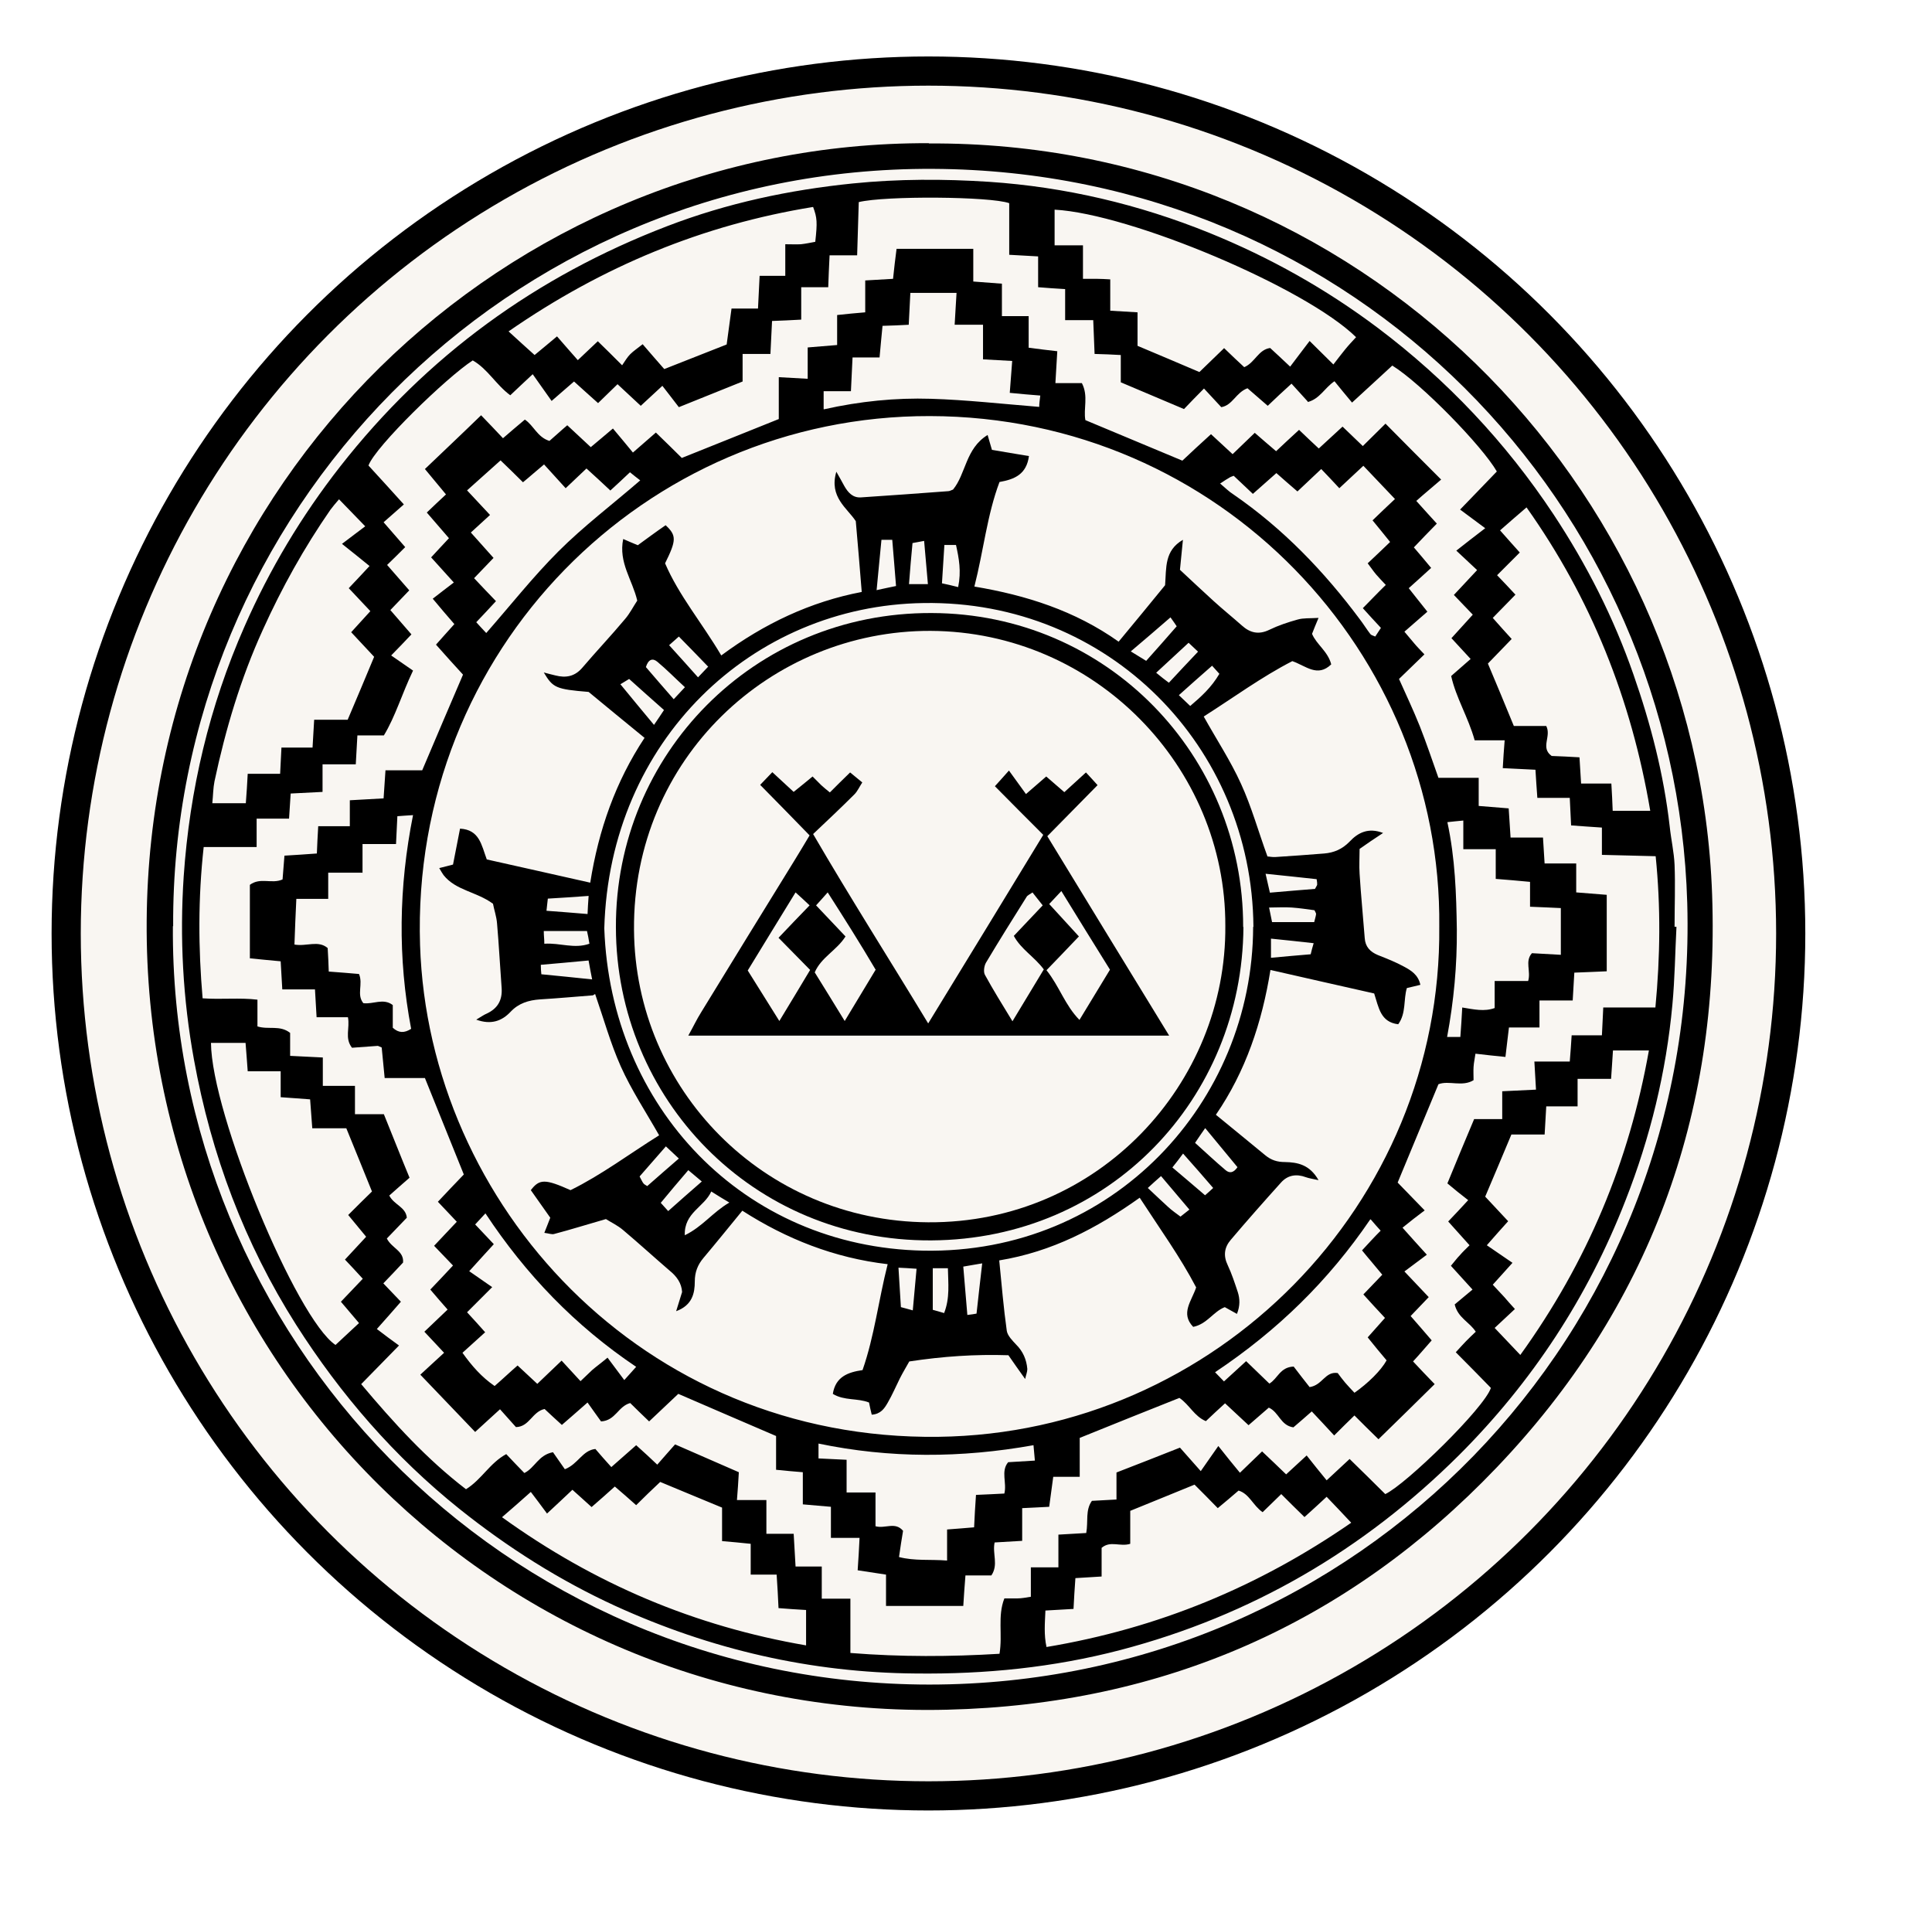 <svg xmlns="http://www.w3.org/2000/svg" xmlns:xlink="http://www.w3.org/1999/xlink" id="Layer_2" data-name="Layer 2" viewBox="0 0 71.52 70.8"><defs><style>      .cls-1 {        stroke-width: 0px;      }      .cls-2 {        fill: #f9f6f2;        filter: url(#drop-shadow-1);        stroke: #000;        stroke-miterlimit: 10;        stroke-width: 1.08px;      }    </style><filter id="drop-shadow-1" filterUnits="userSpaceOnUse"><feGaussianBlur stdDeviation="1.08"></feGaussianBlur></filter></defs><g id="Layer_1-2" data-name="Layer 1"><g><circle class="cls-2" cx="34.37" cy="34.55" r="31.92"></circle><path class="cls-1" d="m34.38,5.31c15.86-.1,28.46,12.56,29,27.8.29,8.16-2.34,15.31-7.98,21.21-5.51,5.77-12.34,8.77-20.33,8.96-16.42.41-29.76-12.8-29.64-29.2.11-16.22,13.29-28.84,28.96-28.78ZM6.4,34.28c-.11,15.13,12.16,28.06,28,28.07,15.87,0,28.51-12.94,28.06-28.92-.42-14.69-12.25-27.1-27.92-27.18-15.83-.08-28.21,12.81-28.13,28.03Z"></path><path class="cls-1" d="m62.06,34.31c-.05.96-.06,1.91-.15,2.87-.23,2.5-.82,4.92-1.74,7.26-1.39,3.57-3.45,6.71-6.16,9.42-3.53,3.51-7.69,5.94-12.53,7.21-2.49.65-5.01.9-7.58.87-3.89-.03-7.59-.89-11.12-2.5-2.07-.95-3.98-2.16-5.77-3.59-2.41-1.93-4.4-4.23-6.05-6.82-1.91-3.01-3.14-6.29-3.78-9.81-.41-2.25-.53-4.51-.38-6.78.22-3.21.95-6.3,2.25-9.25.93-2.12,2.11-4.09,3.54-5.92,3.21-4.1,7.26-7.04,12.11-8.9,2.21-.85,4.51-1.34,6.87-1.58,1.68-.17,3.37-.17,5.05-.06,2.81.19,5.53.83,8.15,1.89,2.24.91,4.31,2.07,6.24,3.52,2.56,1.93,4.73,4.23,6.5,6.9,1.23,1.86,2.23,3.83,2.96,5.93.64,1.83,1.12,3.69,1.34,5.62.05.48.16.95.18,1.42.03.76,0,1.53,0,2.29.02,0,.04,0,.06,0Zm-13.65-19.45c-.21-.23-.4-.44-.6-.66-.32.29-.6.55-.88.82-.28-.24-.53-.46-.75-.65-.43.16-.55.63-.97.7-.21-.23-.42-.45-.64-.69-.27.27-.51.52-.74.76-.82-.35-1.58-.67-2.34-.99v-1.01c-.33-.02-.62-.03-.97-.04-.02-.44-.03-.83-.05-1.25h-1.04v-1.15c-.34-.02-.65-.04-1-.07v-1.14c-.37-.02-.7-.04-1.07-.06v-1.91c-.69-.25-4.59-.28-5.57-.04-.02.62-.04,1.27-.06,1.97h-1.02c-.02.44-.04.81-.05,1.18h-1v1.2c-.39.02-.73.04-1.08.05-.02.43-.04.81-.06,1.22h-1.03v1.02c-.8.32-1.59.64-2.36.95-.22-.29-.41-.53-.61-.79-.29.27-.53.49-.8.74-.31-.29-.58-.54-.86-.8-.24.23-.46.45-.72.7-.33-.29-.61-.55-.89-.8-.26.22-.49.43-.83.72-.24-.34-.46-.65-.7-.99-.34.32-.58.54-.83.78-.53-.39-.84-.98-1.39-1.29-.96.62-3.6,3.18-3.86,3.89.43.47.87.95,1.31,1.44-.27.24-.49.43-.75.66.28.32.53.61.8.92-.24.24-.44.44-.67.66.29.33.54.62.82.94-.24.25-.46.48-.7.73.27.31.52.6.78.9-.24.26-.46.48-.75.78.3.21.56.39.81.56-.42.88-.65,1.69-1.08,2.4h-.98c-.02.35-.04.67-.06,1.07h-1.23v1.02c-.42.02-.8.04-1.18.06-.02.33-.04.6-.06.93h-1.2v1.05h-1.96c-.21,1.9-.2,3.74-.04,5.6.7.05,1.37-.03,2.03.05v.99c.41.13.83-.06,1.21.24v.85c.42.02.8.04,1.21.06v1.05h1.19v1.05h1.07c.33.81.63,1.58.95,2.35-.27.24-.52.45-.75.66.18.35.61.42.65.82-.26.27-.51.53-.74.77.18.36.64.46.6.89-.24.26-.48.51-.73.77.24.25.43.45.65.68-.28.32-.54.62-.89,1.01.29.22.54.41.82.61-.5.51-.94.96-1.4,1.43,1.21,1.44,2.43,2.78,3.88,3.89.58-.36.88-.97,1.49-1.3.24.25.45.48.67.7.39-.19.52-.67,1.06-.77.13.19.29.42.44.63.49-.19.65-.7,1.13-.75.19.22.37.43.59.67.33-.29.61-.54.92-.81.29.26.54.49.78.72.25-.28.45-.52.66-.75.84.37,1.61.7,2.36,1.03-.02.37-.04.66-.07,1.03h1.09v1.25h1.01c.02.41.05.79.07,1.21h.97v1.19h1.06v2.01c1.88.15,3.7.14,5.52.03.12-.72-.08-1.39.18-2.05.18,0,.34,0,.49,0,.15,0,.3-.03.49-.06v-1.09h1.02v-1.21c.38-.02.71-.04,1.03-.06.08-.43-.04-.84.21-1.19.31-.02.6-.03.91-.05v-1c.8-.31,1.57-.61,2.35-.92.23.26.45.51.77.87.22-.32.4-.57.65-.93.31.39.54.68.8.99.31-.3.56-.54.82-.79.32.3.59.56.89.85.25-.23.47-.43.76-.7.25.32.48.6.74.92.32-.3.57-.53.85-.79.46.45.9.88,1.32,1.3.77-.36,3.67-3.19,3.91-3.93-.4-.41-.83-.85-1.3-1.32.15-.16.26-.29.38-.41.12-.12.24-.24.36-.35-.23-.36-.66-.51-.78-1.01.2-.17.43-.36.66-.55-.28-.31-.53-.58-.8-.88.13-.15.22-.28.33-.39.11-.13.23-.24.36-.37-.28-.31-.52-.58-.79-.88.27-.28.49-.52.74-.79-.27-.21-.5-.39-.77-.62.33-.8.65-1.58.99-2.38h1.04v-1.03c.45-.02.83-.04,1.25-.06-.02-.36-.04-.67-.06-1.04h1.31c.03-.36.05-.65.07-.97h1.12c.02-.35.03-.66.05-1.03h1.93c.18-1.89.2-3.72.01-5.6-.66-.02-1.3-.03-1.99-.05v-1.01c-.41-.03-.77-.05-1.14-.08-.02-.36-.03-.66-.05-1.02h-1.2c-.03-.39-.05-.72-.07-1.04-.42-.02-.78-.04-1.21-.06.02-.36.04-.66.07-1.03h-1.11c-.24-.86-.69-1.57-.87-2.38.26-.23.48-.42.72-.63-.25-.27-.47-.51-.71-.77.28-.31.53-.58.79-.87-.24-.25-.45-.47-.7-.73.3-.32.57-.61.86-.92-.25-.23-.46-.43-.77-.72.36-.28.66-.52,1.07-.83-.36-.27-.63-.47-.93-.69.51-.52.94-.98,1.36-1.41-.54-.94-2.8-3.26-3.87-3.92-.47.43-.94.87-1.49,1.37-.24-.29-.45-.54-.65-.79-.37.25-.54.65-.99.77Zm-29.59-2.6c.38.35.67.61.97.88.24-.2.51-.42.83-.69.28.32.52.6.77.88.26-.25.49-.46.74-.7.3.29.56.55.9.89.11-.16.19-.3.3-.41.12-.12.26-.21.46-.37.28.33.54.62.8.92.8-.32,1.56-.61,2.31-.91.06-.46.12-.88.18-1.33h.98c.02-.42.04-.8.06-1.21h.95v-1.17c.23,0,.41.01.58,0,.18-.02.37-.06.53-.09.08-.72.07-.89-.08-1.29-4.07.66-7.79,2.19-11.28,4.61Zm42.27,17.75c-.7-4.13-2.19-7.86-4.58-11.23-.35.3-.65.56-.98.85.28.31.49.56.73.82-.29.29-.56.56-.84.84.24.25.45.47.68.72-.29.3-.56.57-.84.86.24.27.46.52.7.78-.31.32-.59.61-.88.91.33.78.64,1.53.96,2.31h1.2c.2.39-.23.8.2,1.11.33.01.67.03,1.03.05.02.35.04.64.06.97h1.12c.02.36.04.67.05,1.01h1.38Zm-5.14,11.98c-.35.83-.66,1.58-.97,2.3.31.33.58.62.85.91-.26.29-.48.53-.79.89.35.24.64.44.95.65-.3.33-.5.56-.73.81.16.17.29.31.42.45.13.15.26.3.4.45-.28.26-.5.47-.75.7.34.35.62.66.95,1,2.48-3.44,4.03-7.16,4.76-11.27h-1.33c-.02.38-.05.7-.07,1.05h-1.24v1.02h-1.16c-.02.36-.04.67-.06,1.04h-1.22Zm-10.64-29.11c.28.27.52.5.75.71.4-.17.52-.65.96-.71.22.2.43.4.74.69.26-.34.48-.64.72-.95.31.31.56.55.88.87.17-.22.3-.39.43-.55.13-.16.27-.31.41-.46-1.86-1.83-8.36-4.57-11.16-4.72v1.32h1.05v1.24c.21,0,.37,0,.52,0,.15,0,.3.01.49.02v1.16c.36.02.67.04,1.01.06v1.24c.77.32,1.51.64,2.29.97.3-.29.59-.57.91-.88ZM13.55,45.77c-.24-.29-.44-.53-.66-.8.31-.31.58-.58.88-.87-.32-.79-.63-1.56-.95-2.34h-1.26c-.03-.37-.05-.69-.08-1.07-.36-.03-.7-.05-1.09-.08v-.96h-1.22c-.03-.38-.05-.71-.08-1.05h-1.28c.02,2.63,3.16,10.21,4.61,11.18.29-.27.57-.53.87-.81-.24-.28-.45-.53-.67-.79.29-.3.54-.57.81-.85-.23-.25-.43-.47-.66-.71.26-.28.51-.55.78-.84Zm-3.13-18.1h1.15c.02-.37.04-.67.06-1.03h1.24c.34-.8.67-1.58.98-2.33-.31-.33-.57-.61-.85-.91.27-.3.49-.54.71-.78-.28-.3-.53-.56-.8-.85.25-.26.46-.49.77-.82-.33-.27-.63-.51-1.02-.82.32-.24.59-.45.86-.65-.36-.37-.65-.67-.97-1-.13.15-.23.27-.32.39-.97,1.4-1.8,2.89-2.5,4.44-.82,1.8-1.38,3.68-1.79,5.61-.05.25-.05.51-.08.81h1.24c.03-.37.05-.71.07-1.09h1.2c.02-.34.03-.64.05-.99Zm30.37,30.68c-.36.02-.65.04-.98.06-.03.39-.05.76-.07,1.14-.38.02-.7.04-1.04.06-.02.47-.06.89.04,1.35,4.13-.69,7.85-2.23,11.28-4.6-.33-.35-.61-.65-.91-.96-.29.27-.53.49-.82.75-.31-.3-.58-.57-.86-.85-.24.23-.46.45-.69.67-.36-.25-.49-.68-.89-.8-.26.22-.51.44-.77.65-.31-.32-.58-.59-.86-.87-.82.33-1.58.65-2.38.97v1.22c-.38.12-.73-.13-1.06.15v1.06Zm-22.2-2.19c3.43,2.47,7.13,4.03,11.25,4.74v-1.31c-.34-.02-.67-.04-1.02-.07-.02-.43-.04-.82-.07-1.24h-.96v-1.14c-.38-.04-.7-.07-1.06-.1v-1.24c-.78-.32-1.54-.64-2.29-.95-.32.3-.6.57-.89.86-.28-.25-.52-.46-.79-.69-.3.27-.57.51-.86.76-.26-.24-.48-.43-.71-.64-.31.29-.58.55-.94.88-.23-.31-.43-.58-.6-.8-.38.34-.7.62-1.06.93Z"></path><path class="cls-1" d="m13.99,38.71c-.39.03-.69.05-.96.07-.28-.36-.07-.73-.15-1.13h-1.16c-.02-.37-.04-.67-.06-1.03h-1.21c-.02-.37-.04-.7-.06-1.04-.4-.04-.78-.07-1.14-.11v-2.72c.39-.29.81-.02,1.21-.2.02-.26.04-.53.07-.88.38-.02.76-.05,1.2-.08.01-.32.03-.64.05-1.01h1.17v-.96c.43-.02.83-.05,1.25-.07.02-.35.05-.68.07-1.04h1.36c.5-1.18.99-2.33,1.51-3.54-.31-.34-.64-.7-1-1.11.21-.24.43-.48.68-.76-.26-.3-.51-.59-.8-.94.26-.2.5-.39.78-.6-.31-.34-.55-.61-.84-.93.2-.22.41-.44.66-.71-.27-.31-.53-.61-.82-.95.24-.23.45-.43.71-.67-.25-.3-.49-.59-.78-.94.68-.65,1.36-1.29,2.08-1.99.27.28.52.54.81.85.27-.23.53-.46.81-.69.33.22.46.65.91.79.2-.17.4-.36.66-.58.28.26.56.52.87.81.27-.22.52-.44.82-.69.25.29.48.58.74.89.32-.28.56-.49.85-.74.34.33.65.63.96.94,1.18-.47,2.34-.94,3.59-1.44,0-.2,0-.46,0-.72s0-.52,0-.83c.38.02.69.04,1.07.06v-1.16c.39-.03.72-.06,1.09-.09v-1.11c.36-.04.68-.07,1.04-.1v-1.18c.36-.02.69-.04,1.03-.06.04-.38.08-.74.13-1.11h2.84v1.21c.37.03.68.05,1.06.08v1.2h.99v1.17c.38.05.7.09,1.06.13-.02.41-.05.77-.07,1.18h.98c.25.48.05.95.13,1.37,1.18.49,2.34.98,3.59,1.5.31-.29.67-.63,1.06-.98.28.26.52.48.8.74.28-.27.53-.51.82-.79.26.23.51.44.79.68.28-.27.55-.51.85-.79.24.23.47.45.73.69.3-.28.58-.53.88-.81.26.25.48.46.75.72.27-.27.53-.52.84-.83.68.69,1.35,1.36,2.06,2.07-.32.28-.62.52-.92.79.29.32.51.57.76.84-.3.31-.57.58-.85.88.22.26.41.48.64.76-.27.25-.53.48-.83.75.21.27.43.54.69.87-.29.25-.55.48-.85.74.15.18.26.31.37.44.1.12.21.23.37.4-.3.29-.59.57-.94.91.25.56.53,1.15.77,1.75.24.61.45,1.23.69,1.91h1.49v1.04c.37.03.72.06,1.11.09.02.36.05.7.07,1.08h1.2c.02.33.04.63.06.96h1.17v1.07c.4.03.75.06,1.13.09v2.83c-.38.02-.77.03-1.2.05-.02.36-.04.67-.06,1.03h-1.23v1h-1.13c-.04.37-.09.71-.13,1.09-.38-.04-.71-.07-1.11-.12-.02.16-.06.32-.07.49-.01.16,0,.32,0,.49-.42.26-.91,0-1.3.15-.5,1.21-.99,2.38-1.51,3.64.28.29.61.63,1,1.03-.28.21-.54.41-.82.64.33.37.59.66.9,1-.29.22-.54.4-.83.62.35.37.61.64.9.95-.23.24-.44.46-.67.7.26.3.5.57.78.9-.23.26-.44.51-.69.78.25.27.5.53.8.84-.7.69-1.36,1.34-2.08,2.04-.31-.3-.59-.58-.89-.88-.25.24-.48.47-.75.74-.3-.32-.55-.6-.83-.89-.26.23-.48.42-.68.59-.48-.07-.53-.56-.91-.73-.23.2-.46.4-.75.65-.29-.27-.57-.53-.87-.81-.24.22-.47.43-.71.66-.43-.18-.61-.61-.98-.86-1.21.48-2.43.97-3.69,1.48v1.44h-.98c-.05.37-.1.72-.15,1.11-.32.02-.63.03-1,.05v1.21c-.37.02-.7.04-1.02.06-.09.42.15.82-.12,1.22h-.96c-.03.4-.06.76-.08,1.13h-2.86v-1.16c-.38-.06-.71-.11-1.05-.16.03-.42.05-.78.07-1.2h-1.06v-1.15c-.36-.03-.69-.06-1.04-.09v-1.19c-.34-.03-.63-.05-.99-.09v-1.25c-1.23-.53-2.4-1.03-3.62-1.56-.32.3-.69.65-1.08,1.02-.26-.25-.49-.47-.7-.68-.45.12-.54.65-1.08.68-.14-.2-.32-.44-.5-.7-.36.32-.64.56-.95.83-.23-.21-.45-.41-.64-.59-.46.1-.56.66-1.06.67-.18-.2-.37-.41-.59-.66-.3.28-.6.54-.92.84-.67-.7-1.32-1.38-2.03-2.12.31-.29.58-.53.88-.81-.24-.25-.46-.5-.73-.78.28-.27.56-.53.86-.82-.23-.26-.42-.48-.64-.74.28-.29.54-.57.84-.89-.23-.24-.45-.47-.7-.73.28-.29.55-.59.84-.89-.22-.24-.44-.46-.7-.74.34-.36.65-.69.96-1.01-.48-1.19-.95-2.35-1.44-3.57h-1.49c-.04-.39-.07-.75-.11-1.13Zm39.29-4.41c.11-10.07-8.07-18.88-18.86-18.9-10.54-.02-19.22,8.66-18.87,19.58.31,9.59,8.22,18.34,19.19,18.2,10.28-.13,18.64-8.61,18.54-18.89Zm-39.85-2h-1.28v.97h-1.18c-.03.59-.05,1.14-.07,1.69.45.08.88-.17,1.23.13.02.3.03.58.04.87.41.03.78.06,1.12.09.16.38-.1.76.16,1.08.36.05.74-.2,1.09.07v.84c.22.2.43.2.68.04-.5-2.63-.46-5.25.07-7.91-.23.01-.4.03-.58.04-.02.36-.03.67-.05,1.03h-1.24v1.07ZM30.5,15.15c1.34-.3,2.65-.43,3.96-.39,1.32.04,2.64.19,4.01.3,0-.11.02-.26.04-.42-.39-.03-.74-.06-1.13-.1.03-.42.06-.78.09-1.18-.36-.02-.69-.04-1.08-.06v-1.28h-1.05c.02-.42.05-.78.07-1.18h-1.71c-.02.42-.04.8-.06,1.18-.34.02-.62.03-.97.04-.04.38-.07.75-.11,1.17h-1c-.02.45-.04.83-.06,1.25h-1.01v.66Zm-7.9,3.01c-.32-.3-.6-.56-.89-.82-.27.26-.5.47-.77.73-.28-.31-.54-.59-.8-.88-.28.23-.51.44-.78.66-.29-.29-.55-.54-.83-.81-.42.38-.82.73-1.24,1.11.3.32.57.61.85.91-.26.24-.48.44-.71.65.3.34.56.63.84.94-.27.28-.48.5-.72.75.28.3.53.56.81.85-.25.27-.47.51-.73.78.15.16.27.3.37.4.91-1.04,1.74-2.09,2.67-3.02.93-.93,1.99-1.73,3.03-2.63-.13-.1-.26-.2-.38-.3-.25.24-.46.43-.72.67Zm32.77,13.27h-1.2v-1.06c-.23.02-.39.04-.59.06.29,1.35.33,2.66.35,3.97.01,1.33-.11,2.64-.36,3.98h.49c.03-.38.05-.72.07-1.09.43.07.82.16,1.2.02v-1h1.24c.11-.37-.13-.73.14-1.03.34.02.68.04,1.07.06v-1.73c-.36-.02-.72-.03-1.14-.05v-.92c-.45-.04-.84-.08-1.27-.11v-1.08Zm-17.11,22.06c-2.68.48-5.32.49-7.96-.06v.55c.35.02.68.03,1.04.05v1.21h1.07v1.25c.36.1.73-.18,1.02.17-.05.3-.1.61-.15.97.58.15,1.15.08,1.78.13v-1.15c.37-.03.68-.05,1-.08.02-.42.04-.8.07-1.2.4-.02.73-.03,1.05-.05.1-.4-.14-.82.14-1.16.32-.02.63-.04.99-.06-.02-.21-.03-.35-.05-.55Zm-20.67-8.17c.24.26.46.48.69.73-.3.33-.56.61-.91,1,.29.2.55.38.85.59-.36.36-.64.64-.93.93.23.25.44.48.67.74-.3.27-.56.51-.84.76.35.49.71.9,1.19,1.23.3-.26.55-.5.85-.76.26.24.49.46.73.68.3-.29.59-.56.9-.86.25.27.47.51.7.76.15-.14.29-.28.43-.41.15-.13.32-.25.57-.46.22.29.4.54.62.83.17-.19.28-.31.44-.49-2.26-1.52-4.08-3.41-5.58-5.68-.15.16-.26.28-.38.41Zm27.57-27.43c.2.17.34.31.5.41,1.83,1.26,3.35,2.84,4.67,4.61.14.18.26.38.4.56.03.04.09.05.18.09.07-.11.14-.21.21-.32-.23-.25-.44-.47-.67-.73.29-.29.55-.57.85-.86-.13-.14-.25-.26-.36-.39-.11-.13-.2-.27-.31-.41.31-.29.57-.54.83-.79-.23-.29-.43-.53-.65-.8.29-.28.54-.52.83-.79-.41-.43-.78-.82-1.17-1.23-.32.3-.59.55-.89.83-.23-.25-.44-.47-.67-.71-.31.29-.59.56-.88.83-.28-.24-.51-.44-.78-.68-.3.27-.57.5-.87.77-.25-.24-.48-.45-.71-.67-.07.03-.12.04-.16.07-.09.05-.18.11-.33.21Zm5.56,27.25c-1.54,2.26-3.42,4.1-5.74,5.65.14.14.22.23.33.34.33-.3.57-.52.82-.75.31.3.59.57.86.83.31-.18.39-.61.9-.63.18.24.41.53.59.76.48-.07.57-.59,1.04-.52.08.11.18.24.28.36.11.13.23.25.34.37.5-.35.98-.82,1.19-1.2-.23-.27-.46-.55-.7-.85.23-.26.43-.48.64-.72-.28-.3-.54-.58-.8-.87.25-.26.46-.48.7-.73-.26-.32-.5-.59-.75-.9.25-.27.46-.5.69-.73-.11-.12-.2-.22-.37-.42Z"></path><path class="cls-1" d="m21.95,36.84c-.65.05-1.3.11-1.96.15-.42.03-.79.14-1.09.46-.32.34-.72.49-1.27.29.17-.1.28-.18.4-.23.4-.19.57-.5.54-.94-.06-.8-.1-1.59-.17-2.39-.02-.26-.11-.51-.15-.73-.61-.45-1.38-.49-1.83-1.06-.05-.07-.09-.14-.16-.26.19-.05.33-.08.51-.13.08-.42.17-.87.26-1.33.72.04.79.6.99,1.14,1.24.28,2.51.56,3.83.86.31-1.96.94-3.74,2.01-5.36-.72-.59-1.42-1.16-2.07-1.7-1.21-.1-1.32-.15-1.66-.72.18.05.31.08.43.11.39.1.72.04,1-.29.52-.61,1.07-1.19,1.58-1.8.18-.21.31-.47.45-.68-.18-.77-.7-1.41-.52-2.28.2.09.35.15.54.23.33-.24.68-.5,1.03-.74.41.38.4.56-.02,1.41.51,1.19,1.37,2.21,2.08,3.41,1.59-1.18,3.31-1.99,5.2-2.35-.07-.88-.14-1.71-.22-2.62-.31-.48-1-.89-.72-1.83.13.23.21.37.29.52.14.25.32.45.62.43,1.08-.07,2.15-.15,3.23-.23.05,0,.1-.03.18-.06.48-.58.46-1.52,1.28-2.02.06.22.11.37.16.55.44.08.9.15,1.37.23-.09.67-.52.86-1.09.96-.46,1.22-.59,2.54-.93,3.87,1.91.32,3.72.89,5.34,2.04.6-.72,1.18-1.43,1.72-2.09.05-.65-.03-1.28.66-1.68-.04.4-.07.73-.11,1.11.41.38.82.77,1.24,1.15.34.31.7.6,1.05.91.31.28.63.35,1.02.16.33-.16.69-.28,1.05-.38.21-.06.44-.04.77-.06-.11.26-.17.41-.24.59.16.39.59.65.71,1.13-.51.49-.93.06-1.44-.12-1.13.58-2.18,1.35-3.28,2.05.48.86,1,1.65,1.38,2.49.39.85.64,1.76.98,2.69.06,0,.18.03.3.02.6-.04,1.2-.08,1.8-.13.36-.03.67-.16.94-.44.31-.33.69-.53,1.24-.32-.32.21-.59.39-.87.59,0,.32-.02.62,0,.92.05.8.13,1.59.19,2.38.02.32.2.51.49.63.33.13.66.26.97.43.26.14.52.3.6.67-.17.04-.32.08-.5.12-.13.42-.02.93-.32,1.34-.66-.08-.72-.62-.89-1.14-1.25-.28-2.52-.57-3.84-.87-.31,1.94-.92,3.76-2.02,5.36.63.52,1.23,1,1.83,1.5.22.18.44.25.73.25.46.01.91.09,1.24.67-.23-.05-.36-.07-.47-.11-.35-.13-.67-.08-.92.2-.63.7-1.25,1.4-1.86,2.12-.24.28-.28.59-.11.94.15.32.26.66.37.99.08.25.09.51-.03.81-.18-.1-.31-.17-.45-.25-.42.16-.66.63-1.17.73-.48-.5-.06-.95.11-1.46-.59-1.13-1.35-2.18-2.09-3.32-1.6,1.14-3.25,2-5.2,2.32.09.9.16,1.76.28,2.61.03.18.21.36.35.51.25.25.38.55.41.9,0,.11-.05.22-.08.37-.23-.32-.42-.59-.62-.88-1.23-.04-2.42.04-3.67.23-.11.2-.24.41-.35.63-.15.3-.28.61-.45.9-.12.21-.26.42-.59.44-.04-.16-.07-.3-.1-.45-.42-.17-.92-.06-1.34-.32.1-.63.55-.8,1.1-.88.44-1.26.59-2.58.93-3.92-1.98-.23-3.76-.94-5.38-1.98-.5.61-.96,1.18-1.44,1.75-.21.25-.32.52-.32.87,0,.43-.09.88-.69,1.1.09-.29.15-.49.22-.71-.02-.33-.2-.58-.46-.79-.58-.5-1.14-1.01-1.72-1.5-.21-.18-.47-.3-.64-.41-.7.2-1.3.39-1.91.55-.09.03-.2-.02-.37-.04.08-.21.15-.37.22-.56-.24-.34-.48-.68-.72-1.02.32-.42.53-.42,1.47,0,1.14-.56,2.19-1.35,3.28-2.03-.5-.88-1.03-1.68-1.42-2.55-.38-.85-.63-1.76-.95-2.68Zm24.45-2.54c-.05-6.66-5.35-12.09-12.21-11.98-6.35.09-11.63,5.09-11.82,12.04.23,6.6,5.14,11.8,11.82,11.93,7.02.13,12.18-5.5,12.2-11.98Zm-13.94-12.46c.29-.06.5-.11.71-.15-.05-.6-.09-1.14-.14-1.71h-.4c-.06.59-.11,1.17-.18,1.87Zm3.2,25.05c.05.62.1,1.19.15,1.78.16-.02.24-.03.34-.05.07-.61.13-1.2.21-1.86-.22.04-.43.07-.7.12Zm-10.31-1.17c.66-.32,1.03-.85,1.65-1.21-.25-.15-.42-.25-.67-.41-.26.58-1.01.78-.98,1.62Zm23.39-13.18c-.63-.07-1.22-.13-1.89-.2.06.25.1.45.16.7.59-.05,1.15-.1,1.67-.14.05-.1.08-.13.08-.16,0-.05,0-.1-.02-.2Zm-26.95,3.01c-.63.06-1.19.11-1.77.16,0,.15.01.24.02.35.62.06,1.22.12,1.88.19-.05-.24-.08-.42-.13-.69Zm12.74,11.39v1.54c.14.04.26.07.42.12.22-.56.15-1.1.14-1.66h-.56Zm8.8-24.09c-.51.44-.97.84-1.47,1.26.2.12.38.23.57.35.39-.44.76-.85,1.13-1.28-.08-.12-.13-.19-.23-.33Zm3.77,11.28h1.55c.03-.13.06-.21.07-.3,0-.04-.04-.09-.06-.14-.29-.04-.56-.08-.84-.1-.27-.02-.54,0-.84,0,.05.23.08.4.11.54Zm-24.13-8.8c.43.52.82,1,1.24,1.5.14-.2.25-.37.37-.55-.45-.4-.87-.77-1.29-1.15-.11.07-.18.11-.33.2Zm-2.82,9.6c.59-.04,1.1.2,1.67,0-.03-.18-.06-.35-.09-.47h-1.6c0,.18.02.29.02.46Zm24.46,6.83c-.13.19-.24.34-.37.54.39.35.75.69,1.13,1.01.14.12.29.11.44-.11-.38-.46-.77-.93-1.19-1.44Zm-10.26-20.14c-.05-.55-.09-1.05-.14-1.6-.18.03-.3.06-.43.08-.05.52-.09.99-.13,1.52h.7Zm12.7,13.11v.72c.53-.05.99-.09,1.47-.13.03-.13.06-.24.11-.41-.52-.06-1-.11-1.59-.17Zm-11.58-13c.12-.59.03-1.06-.08-1.56h-.43c-.03.48-.06.93-.09,1.42.19.04.37.08.6.14Zm7.02,22.24c.31.29.53.5.75.7.14.13.3.24.46.36.13-.1.23-.18.33-.26-.36-.43-.69-.81-1.05-1.24-.18.16-.31.27-.49.44Zm1.31-1.28c-.15.2-.26.35-.4.52.43.36.81.69,1.21,1.03.13-.11.21-.19.3-.27-.37-.43-.71-.82-1.12-1.28Zm-22.05-8.85c.01-.22.02-.42.04-.68-.53.04-1,.07-1.51.1-.02.15-.03.29-.05.45.5.04.96.07,1.52.12Zm2.98,10.99c.43-.38.82-.73,1.25-1.1-.18-.15-.32-.27-.5-.42-.37.43-.69.81-1.02,1.21.11.12.18.2.28.31Zm8.53,2.09c.03.52.06.98.09,1.46.14.04.27.07.44.12.05-.53.09-1.01.14-1.54-.26-.02-.46-.03-.67-.04Zm-7.9-21.48c-.36-.33-.68-.66-1.03-.95-.17-.14-.33-.09-.42.2.32.37.66.77,1.03,1.19.14-.15.26-.28.42-.45Zm17.44-.54c.18.15.31.25.47.37.37-.4.71-.76,1.08-1.15-.15-.14-.24-.23-.35-.33-.4.37-.77.71-1.2,1.11Zm2.07-.26c-.48.42-.84.74-1.23,1.09.15.14.27.26.42.4.41-.35.78-.68,1.08-1.19-.08-.09-.16-.18-.27-.3Zm-18.66.03c-.4-.41-.72-.75-1.08-1.11-.13.12-.24.21-.36.32.36.4.69.76,1.07,1.19.14-.15.25-.26.38-.4Zm-2.53,18.88c.07.13.1.2.14.25.03.04.08.06.14.1.38-.34.76-.66,1.17-1.02-.18-.17-.3-.28-.48-.45-.34.39-.65.74-.97,1.11Z"></path><path class="cls-1" d="m46.03,34.31c-.04,6.35-4.96,11.56-11.55,11.6-6.62.04-11.67-5.25-11.68-11.59-.02-6.39,5.1-11.66,11.69-11.63,6.51.02,11.54,5.28,11.53,11.62Zm-.67-.04c.02-5.88-4.81-10.89-10.91-10.92-5.92-.02-11.03,4.73-10.98,11.06.04,5.9,4.79,10.79,10.89,10.83,6.32.04,11.05-5.15,11-10.98Z"></path><path class="cls-1" d="m38.64,30.92c-.62-.62-1.19-1.19-1.81-1.82.16-.18.31-.34.52-.58.23.32.43.59.63.87.31-.27.52-.45.75-.65.22.19.43.37.67.58.27-.24.51-.47.8-.73.14.15.27.29.43.47-.63.64-1.24,1.26-1.86,1.89,1.49,2.44,2.97,4.87,4.51,7.38h-17.8c.18-.32.31-.6.48-.87,1.14-1.86,2.28-3.72,3.43-5.58.18-.3.37-.6.58-.96-.6-.62-1.2-1.23-1.83-1.87.18-.18.3-.32.45-.47.29.27.53.49.79.73.25-.2.46-.37.7-.57.13.13.22.22.32.32.09.08.18.16.32.27.25-.25.48-.48.75-.74.15.12.27.22.45.37-.11.17-.18.33-.29.44-.49.49-.99.96-1.53,1.47,1.38,2.37,2.82,4.63,4.26,7.01,1.45-2.37,2.85-4.66,4.26-6.98Zm-.43,2.12c-.1.07-.18.1-.21.16-.51.81-1.01,1.61-1.5,2.43-.07.12-.1.34-.04.45.3.55.63,1.08,1.02,1.72.43-.71.8-1.32,1.16-1.92-.35-.47-.84-.74-1.11-1.24.36-.38.7-.74,1.07-1.13-.14-.17-.24-.31-.38-.48Zm1.72,1.63c-.44.46-.81.85-1.19,1.24.48.6.68,1.29,1.22,1.84.39-.64.74-1.22,1.13-1.86-.6-.96-1.19-1.92-1.8-2.91-.19.2-.31.33-.45.48.38.41.72.79,1.1,1.2Zm-11.11.04c.39-.41.76-.8,1.15-1.2-.19-.18-.33-.31-.52-.48-.6.98-1.18,1.92-1.77,2.89.38.61.75,1.2,1.17,1.87.41-.67.76-1.26,1.14-1.89-.38-.39-.75-.76-1.17-1.19Zm3.6,1.19c-.59-1-1.16-1.9-1.78-2.87-.18.2-.29.33-.43.48.39.41.74.78,1.09,1.15-.33.52-.9.77-1.14,1.33.35.57.71,1.14,1.11,1.8.41-.68.77-1.28,1.14-1.89Z"></path></g></g></svg>